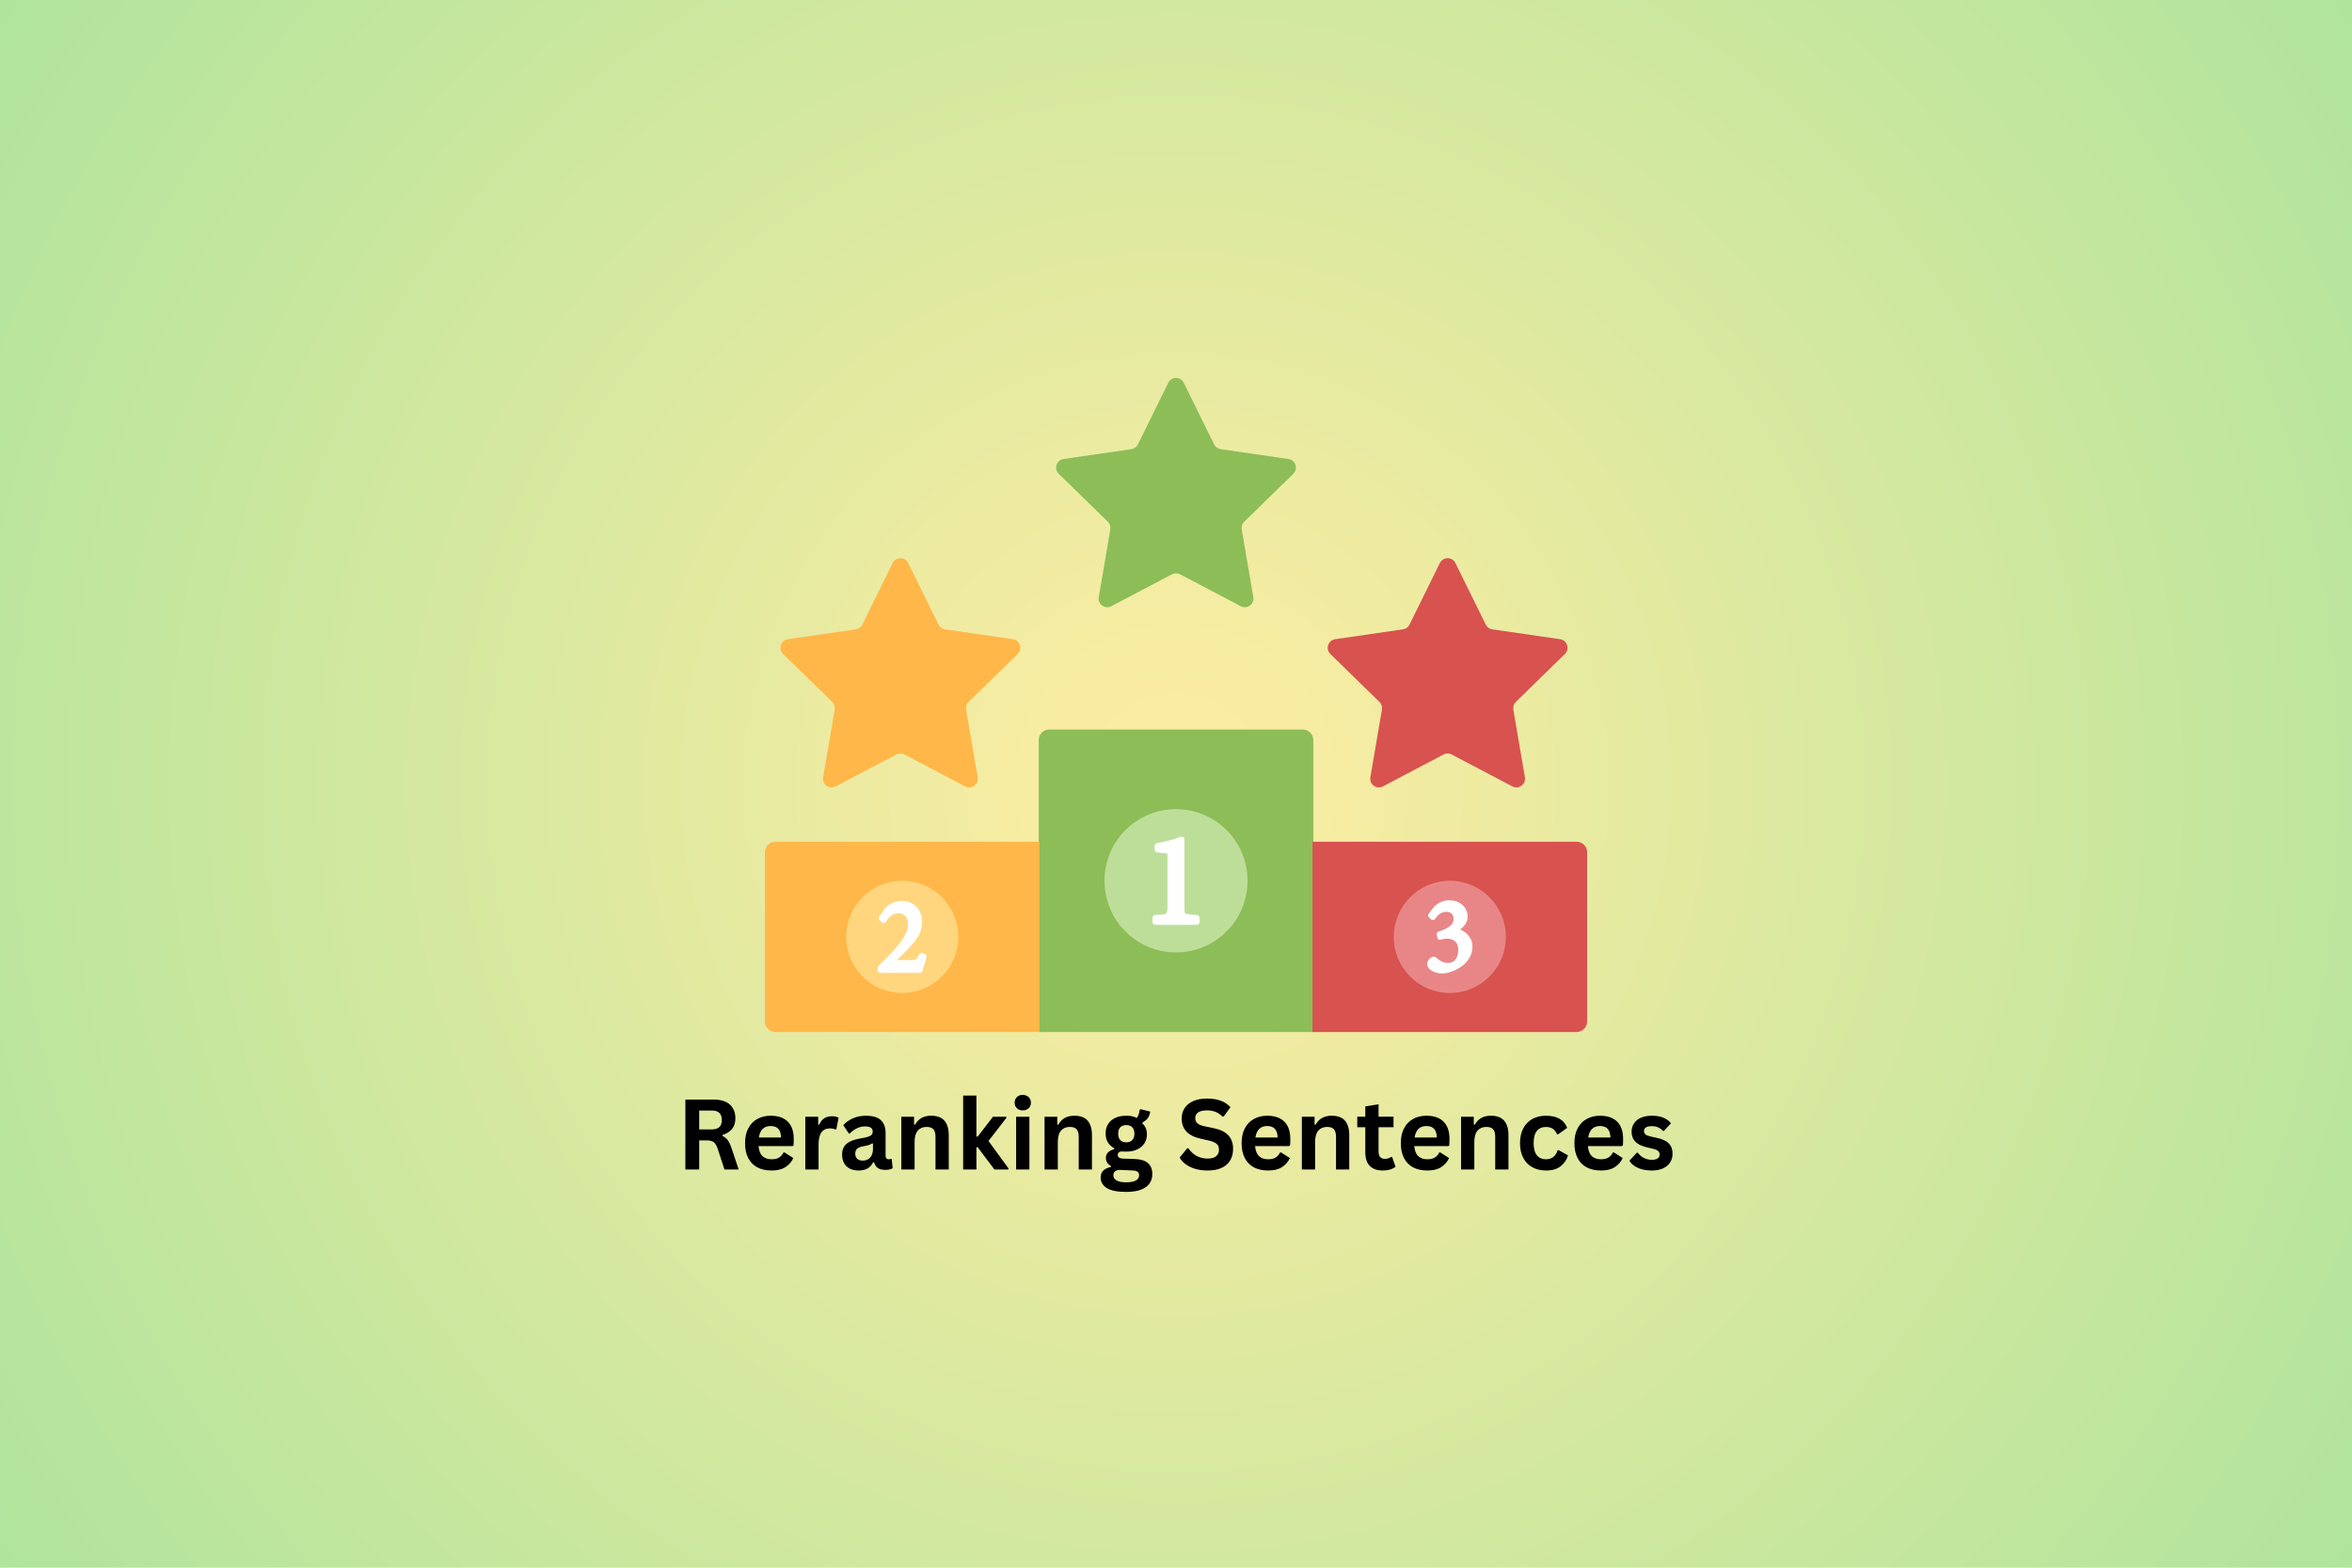 <svg version="1.0" preserveAspectRatio="xMidYMid meet" height="1280" viewBox="0 0 1440 960" zoomAndPan="magnify" width="1920" xmlns:xlink="http://www.w3.org/1999/xlink" xmlns="http://www.w3.org/2000/svg"><defs><g></g><radialGradient fy="480" fx="720" cy="480" id="0963bed62c" cx="720" r="865.332" gradientUnits="userSpaceOnUse" gradientTransform="matrix(1, 0, 0, 1, 0, 0)"><stop offset="0" stop-color="rgb(99.878%, 92.885%, 63.889%)" stop-opacity="1"></stop><stop offset="0.008" stop-color="rgb(99.576%, 92.851%, 63.861%)" stop-opacity="1"></stop><stop offset="0.02" stop-color="rgb(99.213%, 92.81%, 63.831%)" stop-opacity="1"></stop><stop offset="0.031" stop-color="rgb(98.849%, 92.769%, 63.799%)" stop-opacity="1"></stop><stop offset="0.043" stop-color="rgb(98.485%, 92.728%, 63.766%)" stop-opacity="1"></stop><stop offset="0.055" stop-color="rgb(98.122%, 92.686%, 63.736%)" stop-opacity="1"></stop><stop offset="0.066" stop-color="rgb(97.758%, 92.645%, 63.704%)" stop-opacity="1"></stop><stop offset="0.078" stop-color="rgb(97.395%, 92.604%, 63.672%)" stop-opacity="1"></stop><stop offset="0.09" stop-color="rgb(97.032%, 92.563%, 63.64%)" stop-opacity="1"></stop><stop offset="0.102" stop-color="rgb(96.669%, 92.523%, 63.609%)" stop-opacity="1"></stop><stop offset="0.113" stop-color="rgb(96.306%, 92.482%, 63.577%)" stop-opacity="1"></stop><stop offset="0.125" stop-color="rgb(95.943%, 92.441%, 63.545%)" stop-opacity="1"></stop><stop offset="0.137" stop-color="rgb(95.58%, 92.4%, 63.513%)" stop-opacity="1"></stop><stop offset="0.148" stop-color="rgb(95.216%, 92.358%, 63.483%)" stop-opacity="1"></stop><stop offset="0.16" stop-color="rgb(94.853%, 92.317%, 63.451%)" stop-opacity="1"></stop><stop offset="0.172" stop-color="rgb(94.49%, 92.276%, 63.419%)" stop-opacity="1"></stop><stop offset="0.184" stop-color="rgb(94.127%, 92.235%, 63.387%)" stop-opacity="1"></stop><stop offset="0.195" stop-color="rgb(93.762%, 92.195%, 63.356%)" stop-opacity="1"></stop><stop offset="0.207" stop-color="rgb(93.399%, 92.154%, 63.324%)" stop-opacity="1"></stop><stop offset="0.219" stop-color="rgb(93.036%, 92.113%, 63.292%)" stop-opacity="1"></stop><stop offset="0.23" stop-color="rgb(92.673%, 92.072%, 63.26%)" stop-opacity="1"></stop><stop offset="0.242" stop-color="rgb(92.31%, 92.03%, 63.229%)" stop-opacity="1"></stop><stop offset="0.254" stop-color="rgb(92.006%, 91.997%, 63.203%)" stop-opacity="1"></stop><stop offset="0.262" stop-color="rgb(91.765%, 91.969%, 63.182%)" stop-opacity="1"></stop><stop offset="0.27" stop-color="rgb(91.522%, 91.942%, 63.161%)" stop-opacity="1"></stop><stop offset="0.277" stop-color="rgb(91.28%, 91.914%, 63.139%)" stop-opacity="1"></stop><stop offset="0.285" stop-color="rgb(91.039%, 91.887%, 63.118%)" stop-opacity="1"></stop><stop offset="0.293" stop-color="rgb(90.796%, 91.859%, 63.098%)" stop-opacity="1"></stop><stop offset="0.301" stop-color="rgb(90.553%, 91.833%, 63.077%)" stop-opacity="1"></stop><stop offset="0.309" stop-color="rgb(90.311%, 91.806%, 63.055%)" stop-opacity="1"></stop><stop offset="0.316" stop-color="rgb(90.07%, 91.779%, 63.034%)" stop-opacity="1"></stop><stop offset="0.324" stop-color="rgb(89.827%, 91.751%, 63.013%)" stop-opacity="1"></stop><stop offset="0.332" stop-color="rgb(89.584%, 91.724%, 62.991%)" stop-opacity="1"></stop><stop offset="0.34" stop-color="rgb(89.342%, 91.696%, 62.971%)" stop-opacity="1"></stop><stop offset="0.348" stop-color="rgb(89.101%, 91.669%, 62.95%)" stop-opacity="1"></stop><stop offset="0.355" stop-color="rgb(88.858%, 91.641%, 62.929%)" stop-opacity="1"></stop><stop offset="0.363" stop-color="rgb(88.615%, 91.614%, 62.907%)" stop-opacity="1"></stop><stop offset="0.371" stop-color="rgb(88.374%, 91.586%, 62.886%)" stop-opacity="1"></stop><stop offset="0.379" stop-color="rgb(88.132%, 91.559%, 62.866%)" stop-opacity="1"></stop><stop offset="0.387" stop-color="rgb(87.889%, 91.531%, 62.845%)" stop-opacity="1"></stop><stop offset="0.395" stop-color="rgb(87.646%, 91.504%, 62.823%)" stop-opacity="1"></stop><stop offset="0.402" stop-color="rgb(87.405%, 91.478%, 62.802%)" stop-opacity="1"></stop><stop offset="0.41" stop-color="rgb(87.163%, 91.451%, 62.781%)" stop-opacity="1"></stop><stop offset="0.418" stop-color="rgb(86.92%, 91.423%, 62.759%)" stop-opacity="1"></stop><stop offset="0.426" stop-color="rgb(86.679%, 91.396%, 62.74%)" stop-opacity="1"></stop><stop offset="0.434" stop-color="rgb(86.436%, 91.368%, 62.718%)" stop-opacity="1"></stop><stop offset="0.441" stop-color="rgb(86.194%, 91.341%, 62.697%)" stop-opacity="1"></stop><stop offset="0.449" stop-color="rgb(85.951%, 91.313%, 62.675%)" stop-opacity="1"></stop><stop offset="0.457" stop-color="rgb(85.71%, 91.286%, 62.654%)" stop-opacity="1"></stop><stop offset="0.465" stop-color="rgb(85.468%, 91.258%, 62.633%)" stop-opacity="1"></stop><stop offset="0.473" stop-color="rgb(85.225%, 91.231%, 62.613%)" stop-opacity="1"></stop><stop offset="0.48" stop-color="rgb(84.984%, 91.203%, 62.592%)" stop-opacity="1"></stop><stop offset="0.488" stop-color="rgb(84.741%, 91.176%, 62.57%)" stop-opacity="1"></stop><stop offset="0.496" stop-color="rgb(84.499%, 91.15%, 62.549%)" stop-opacity="1"></stop><stop offset="0.504" stop-color="rgb(84.196%, 91.115%, 62.523%)" stop-opacity="1"></stop><stop offset="0.516" stop-color="rgb(83.833%, 91.074%, 62.491%)" stop-opacity="1"></stop><stop offset="0.527" stop-color="rgb(83.47%, 91.032%, 62.459%)" stop-opacity="1"></stop><stop offset="0.539" stop-color="rgb(83.107%, 90.991%, 62.427%)" stop-opacity="1"></stop><stop offset="0.551" stop-color="rgb(82.744%, 90.95%, 62.396%)" stop-opacity="1"></stop><stop offset="0.562" stop-color="rgb(82.381%, 90.909%, 62.364%)" stop-opacity="1"></stop><stop offset="0.574" stop-color="rgb(82.018%, 90.868%, 62.332%)" stop-opacity="1"></stop><stop offset="0.586" stop-color="rgb(81.653%, 90.828%, 62.3%)" stop-opacity="1"></stop><stop offset="0.598" stop-color="rgb(81.29%, 90.787%, 62.27%)" stop-opacity="1"></stop><stop offset="0.609" stop-color="rgb(80.927%, 90.746%, 62.238%)" stop-opacity="1"></stop><stop offset="0.621" stop-color="rgb(80.563%, 90.704%, 62.206%)" stop-opacity="1"></stop><stop offset="0.633" stop-color="rgb(80.26%, 90.671%, 62.18%)" stop-opacity="1"></stop><stop offset="0.641" stop-color="rgb(80.019%, 90.643%, 62.158%)" stop-opacity="1"></stop><stop offset="0.648" stop-color="rgb(79.776%, 90.616%, 62.138%)" stop-opacity="1"></stop><stop offset="0.656" stop-color="rgb(79.533%, 90.588%, 62.117%)" stop-opacity="1"></stop><stop offset="0.664" stop-color="rgb(79.292%, 90.561%, 62.096%)" stop-opacity="1"></stop><stop offset="0.672" stop-color="rgb(79.05%, 90.533%, 62.074%)" stop-opacity="1"></stop><stop offset="0.68" stop-color="rgb(78.807%, 90.506%, 62.053%)" stop-opacity="1"></stop><stop offset="0.688" stop-color="rgb(78.564%, 90.479%, 62.032%)" stop-opacity="1"></stop><stop offset="0.695" stop-color="rgb(78.323%, 90.453%, 62.012%)" stop-opacity="1"></stop><stop offset="0.703" stop-color="rgb(78.081%, 90.425%, 61.99%)" stop-opacity="1"></stop><stop offset="0.711" stop-color="rgb(77.838%, 90.398%, 61.969%)" stop-opacity="1"></stop><stop offset="0.719" stop-color="rgb(77.597%, 90.37%, 61.948%)" stop-opacity="1"></stop><stop offset="0.727" stop-color="rgb(77.354%, 90.343%, 61.926%)" stop-opacity="1"></stop><stop offset="0.734" stop-color="rgb(77.112%, 90.315%, 61.906%)" stop-opacity="1"></stop><stop offset="0.742" stop-color="rgb(76.869%, 90.288%, 61.885%)" stop-opacity="1"></stop><stop offset="0.75" stop-color="rgb(76.628%, 90.26%, 61.864%)" stop-opacity="1"></stop><stop offset="0.758" stop-color="rgb(76.326%, 90.225%, 61.836%)" stop-opacity="1"></stop><stop offset="0.77" stop-color="rgb(75.963%, 90.184%, 61.806%)" stop-opacity="1"></stop><stop offset="0.781" stop-color="rgb(75.598%, 90.144%, 61.774%)" stop-opacity="1"></stop><stop offset="0.793" stop-color="rgb(75.235%, 90.103%, 61.742%)" stop-opacity="1"></stop><stop offset="0.805" stop-color="rgb(74.872%, 90.062%, 61.71%)" stop-opacity="1"></stop><stop offset="0.816" stop-color="rgb(74.57%, 90.028%, 61.684%)" stop-opacity="1"></stop><stop offset="0.824" stop-color="rgb(74.327%, 90.001%, 61.664%)" stop-opacity="1"></stop><stop offset="0.832" stop-color="rgb(74.084%, 89.973%, 61.642%)" stop-opacity="1"></stop><stop offset="0.84" stop-color="rgb(73.842%, 89.946%, 61.621%)" stop-opacity="1"></stop><stop offset="0.848" stop-color="rgb(73.601%, 89.919%, 61.6%)" stop-opacity="1"></stop><stop offset="0.855" stop-color="rgb(73.358%, 89.891%, 61.578%)" stop-opacity="1"></stop><stop offset="0.863" stop-color="rgb(73.116%, 89.864%, 61.557%)" stop-opacity="1"></stop><stop offset="0.871" stop-color="rgb(72.874%, 89.836%, 61.537%)" stop-opacity="1"></stop><stop offset="0.879" stop-color="rgb(72.571%, 89.803%, 61.51%)" stop-opacity="1"></stop><stop offset="0.891" stop-color="rgb(72.208%, 89.761%, 61.478%)" stop-opacity="1"></stop><stop offset="0.902" stop-color="rgb(71.844%, 89.72%, 61.447%)" stop-opacity="1"></stop><stop offset="0.914" stop-color="rgb(71.542%, 89.687%, 61.421%)" stop-opacity="1"></stop><stop offset="0.922" stop-color="rgb(71.3%, 89.659%, 61.4%)" stop-opacity="1"></stop><stop offset="0.93" stop-color="rgb(71.057%, 89.632%, 61.378%)" stop-opacity="1"></stop><stop offset="0.938" stop-color="rgb(70.815%, 89.604%, 61.357%)" stop-opacity="1"></stop><stop offset="0.945" stop-color="rgb(70.512%, 89.569%, 61.331%)" stop-opacity="1"></stop><stop offset="0.957" stop-color="rgb(70.21%, 89.536%, 61.305%)" stop-opacity="1"></stop><stop offset="0.965" stop-color="rgb(69.968%, 89.508%, 61.284%)" stop-opacity="1"></stop><stop offset="0.973" stop-color="rgb(69.666%, 89.474%, 61.256%)" stop-opacity="1"></stop><stop offset="0.984" stop-color="rgb(69.362%, 89.441%, 61.23%)" stop-opacity="1"></stop><stop offset="0.992" stop-color="rgb(69.119%, 89.413%, 61.209%)" stop-opacity="1"></stop><stop offset="1" stop-color="rgb(68.999%, 89.4%, 61.2%)" stop-opacity="1"></stop></radialGradient><clipPath id="455397d402"><path clip-rule="nonzero" d="M 803 515 L 971.441 515 L 971.441 632 L 803 632 Z M 803 515"></path></clipPath><clipPath id="2567701670"><path clip-rule="nonzero" d="M 468.191 515 L 637 515 L 637 632 L 468.191 632 Z M 468.191 515"></path></clipPath></defs><rect fill-opacity="1" height="1152" y="-96" fill="#ffffff" width="1728" x="-144"></rect><rect height="1152" y="-96" width="1728" fill="url(#0963bed62c)" x="-144"></rect><path fill-rule="nonzero" fill-opacity="1" d="M 804.078 453.176 L 804.078 631.973 L 635.949 631.973 L 635.949 453.176 C 635.949 449.621 638.828 446.738 642.375 446.738 L 797.652 446.738 C 801.199 446.738 804.078 449.621 804.078 453.176 Z M 804.078 453.176" fill="#8dbd57"></path><g clip-path="url(#455397d402)"><path fill-rule="nonzero" fill-opacity="1" d="M 971.711 521.895 L 971.711 625.535 C 971.711 629.09 968.832 631.973 965.285 631.973 L 803.582 631.973 L 803.582 515.457 L 965.285 515.457 C 968.832 515.457 971.711 518.34 971.711 521.895 Z M 971.711 521.895" fill="#d8524f"></path></g><g clip-path="url(#2567701670)"><path fill-rule="nonzero" fill-opacity="1" d="M 636.445 515.457 L 636.445 631.973 L 474.742 631.973 C 471.191 631.973 468.316 629.09 468.316 625.535 L 468.316 521.895 C 468.316 518.34 471.191 515.457 474.742 515.457 Z M 636.445 515.457" fill="#ffb749"></path></g><path fill-rule="nonzero" fill-opacity="1" d="M 763.809 539.336 C 763.809 563.578 744.199 583.223 719.996 583.223 C 695.789 583.223 676.219 563.578 676.219 539.336 C 676.219 515.129 695.789 495.488 719.996 495.488 C 744.199 495.488 763.809 515.129 763.809 539.336 Z M 763.809 539.336" fill="#bdde99"></path><path fill-rule="nonzero" fill-opacity="1" d="M 586.688 573.699 C 586.688 592.691 571.324 608.078 552.363 608.078 C 533.402 608.078 518.07 592.691 518.07 573.699 C 518.07 554.738 533.402 539.348 552.363 539.348 C 571.324 539.348 586.688 554.738 586.688 573.699 Z M 586.688 573.699" fill="#ffd67e"></path><path fill-rule="nonzero" fill-opacity="1" d="M 921.957 573.699 C 921.957 592.691 906.594 608.078 887.633 608.078 C 868.672 608.078 853.34 592.691 853.34 573.699 C 853.34 554.738 868.672 539.348 887.633 539.348 C 906.594 539.348 921.957 554.738 921.957 573.699 Z M 921.957 573.699" fill="#e88687"></path><path fill-rule="nonzero" fill-opacity="1" d="M 734.465 562.234 L 734.465 564.453 C 734.465 565.504 733.605 566.367 732.555 566.367 L 707.469 566.367 C 706.422 566.367 705.562 565.504 705.562 564.453 L 705.562 562.234 C 705.562 561.223 706.344 560.398 707.355 560.324 C 714.781 559.863 714.781 559.863 714.781 555.352 L 714.781 525.004 C 714.781 523.281 714.648 522.785 714.59 522.652 C 714.402 522.574 713.219 522.48 712.492 522.422 L 708.617 522 C 707.641 521.906 706.898 521.082 706.898 520.109 L 706.898 518.137 C 706.898 517.199 707.566 516.418 708.48 516.246 C 714.266 515.27 718.984 514.008 722.477 512.496 C 723.066 512.25 723.754 512.305 724.289 512.648 C 724.824 513.012 725.148 513.605 725.148 514.258 L 725.148 555.352 C 725.148 557.703 725.246 558.945 725.703 559.309 C 726.582 559.941 729.672 560.133 732.672 560.324 C 733.684 560.398 734.465 561.223 734.465 562.234 Z M 734.465 562.234" fill="#ffffff"></path><path fill-rule="nonzero" fill-opacity="1" d="M 901.5 579.609 C 901.5 591.215 888.277 596.129 883.016 596.129 C 879.59 596.129 876.426 594.711 875.18 593.383 C 874.199 592.324 873.797 591.402 873.797 590.188 C 873.887 588.578 874.934 587.254 875.867 586.504 C 877.051 585.617 878.453 585.664 879.543 586.629 C 881.113 588.051 883.34 589.672 886.488 589.672 C 890.457 589.672 892.84 586.613 892.84 581.48 C 892.777 575.273 887.516 574.789 885.91 574.789 C 884.664 574.789 883.047 575.117 882.062 575.43 C 881.66 575.57 881.207 575.523 880.832 575.305 C 880.445 575.086 880.18 574.727 880.086 574.309 L 879.637 572.371 C 879.449 571.578 879.898 570.781 880.664 570.531 C 887.078 568.441 889.945 566.055 889.945 562.797 C 889.945 559.926 888.309 558.352 885.336 558.352 C 882.062 558.352 879.695 561.109 878.574 562.766 C 878.312 563.152 877.906 563.387 877.453 563.434 C 877.004 563.48 876.535 563.34 876.207 563.016 L 874.855 561.719 C 874.277 561.188 874.215 560.301 874.684 559.66 L 877.703 555.605 C 880.195 552.828 883.652 551.301 887.266 551.301 C 893.805 551.301 898.539 555.559 898.539 561.438 C 898.539 563.543 897.762 565.445 896.156 567.258 C 895.551 567.879 894.801 568.504 893.914 569.16 C 898.617 571.172 901.5 575.023 901.5 579.609 Z M 901.5 579.609" fill="#ffffff"></path><path fill-rule="nonzero" fill-opacity="1" d="M 567.301 586.043 C 566.941 587.293 566.535 588.602 566.133 589.898 C 565.617 591.598 565.102 593.234 564.746 594.594 C 564.559 595.277 563.934 595.746 563.234 595.746 L 538.957 595.746 C 538.102 595.746 537.398 595.047 537.398 594.188 L 537.398 592.645 C 537.398 592.223 537.57 591.816 537.867 591.535 L 538.055 591.348 C 541.605 587.855 545.277 584.234 548.332 580.664 C 551.992 576.375 555.883 571.352 555.883 566.141 C 555.883 563.566 555.105 559.246 549.902 559.246 C 546.293 559.246 543.957 562.086 542.32 564.551 C 542.07 564.941 541.668 565.191 541.215 565.238 C 540.762 565.297 540.312 565.145 539.969 564.848 L 538.488 563.488 C 537.914 562.961 537.82 562.086 538.273 561.445 L 541.93 556.219 C 541.961 556.172 542.008 556.125 542.039 556.078 C 544.5 553.289 548.145 551.68 552.039 551.68 C 559.387 551.68 564.527 556.906 564.527 564.395 C 564.527 570.336 562.363 574.547 555.961 581.086 C 553.906 583.254 551.211 585.902 549.141 587.918 L 557.566 587.918 C 560.461 587.918 560.898 587.918 562.828 584.344 C 563.188 583.688 563.965 583.379 564.684 583.613 L 566.285 584.125 C 567.082 584.375 567.531 585.234 567.301 586.043 Z M 567.301 586.043" fill="#ffffff"></path><path fill-rule="nonzero" fill-opacity="1" d="M 556.023 344.785 L 574.594 382.473 C 575.371 384.043 576.855 385.137 578.59 385.383 L 620.125 391.43 C 624.473 392.062 626.215 397.422 623.062 400.496 L 593.012 429.836 C 591.762 431.059 591.191 432.812 591.488 434.539 L 598.578 475.977 C 599.32 480.312 594.77 483.625 590.883 481.57 L 553.738 462.016 C 552.188 461.195 550.34 461.195 548.793 462.016 L 511.648 481.57 C 507.762 483.625 503.211 480.312 503.949 475.977 L 511.043 434.539 C 511.34 432.812 510.77 431.059 509.52 429.836 L 479.465 400.496 C 476.316 397.422 478.059 392.062 482.402 391.43 L 523.938 385.383 C 525.672 385.137 527.16 384.043 527.934 382.473 L 546.504 344.785 C 548.449 340.828 554.078 340.828 556.023 344.785 Z M 556.023 344.785" fill="#ffb749"></path><path fill-rule="nonzero" fill-opacity="1" d="M 891.066 344.785 L 909.641 382.473 C 910.414 384.043 911.898 385.137 913.633 385.383 L 955.168 391.43 C 959.516 392.062 961.258 397.422 958.105 400.496 L 928.055 429.836 C 926.805 431.059 926.234 432.812 926.531 434.539 L 933.625 475.977 C 934.363 480.312 929.812 483.625 925.926 481.57 L 888.781 462.016 C 887.23 461.195 885.383 461.195 883.836 462.016 L 846.691 481.57 C 842.805 483.625 838.254 480.312 838.992 475.977 L 846.086 434.539 C 846.383 432.812 845.812 431.059 844.562 429.836 L 814.508 400.496 C 811.359 397.422 813.102 392.062 817.445 391.43 L 858.98 385.383 C 860.715 385.137 862.203 384.043 862.977 382.473 L 881.547 344.785 C 883.492 340.828 889.125 340.828 891.066 344.785 Z M 891.066 344.785" fill="#d8524f"></path><path fill-rule="nonzero" fill-opacity="1" d="M 724.773 234.441 L 743.344 272.133 C 744.121 273.703 745.605 274.793 747.34 275.039 L 788.875 281.086 C 793.223 281.719 794.961 287.078 791.812 290.156 L 761.758 319.492 C 760.508 320.719 759.938 322.469 760.238 324.195 L 767.328 365.633 C 768.066 369.969 763.52 373.281 759.629 371.23 L 722.488 351.676 C 720.938 350.855 719.09 350.855 717.539 351.676 L 680.395 371.23 C 676.508 373.281 671.961 369.969 672.699 365.633 L 679.789 324.195 C 680.086 322.469 679.52 320.719 678.27 319.492 L 648.215 290.156 C 645.066 287.078 646.805 281.719 651.152 281.086 L 692.688 275.039 C 694.422 274.793 695.906 273.703 696.684 272.133 L 715.254 234.441 C 717.199 230.484 722.828 230.484 724.773 234.441 Z M 724.773 234.441" fill="#8dbd57"></path><g fill-opacity="1" fill="#000000"><g transform="translate(414.053, 716.171)"><g><path d="M 5.562 0 L 5.562 -42.828 L 22.766 -42.828 C 27.203 -42.828 30.547 -41.805 32.797 -39.766 C 35.055 -37.723 36.188 -34.906 36.188 -31.312 C 36.188 -28.719 35.523 -26.586 34.203 -24.922 C 32.891 -23.266 30.922 -22 28.297 -21.125 L 28.297 -20.516 C 29.648 -19.922 30.738 -19.047 31.562 -17.891 C 32.395 -16.742 33.18 -15.039 33.922 -12.781 L 38.203 0 L 29.5 0 L 25.312 -12.797 C 24.883 -14.086 24.398 -15.086 23.859 -15.797 C 23.328 -16.516 22.645 -17.035 21.812 -17.359 C 20.977 -17.68 19.898 -17.844 18.578 -17.844 L 14.031 -17.844 L 14.031 0 Z M 21.734 -24.547 C 25.836 -24.547 27.891 -26.461 27.891 -30.297 C 27.891 -34.18 25.836 -36.125 21.734 -36.125 L 14.031 -36.125 L 14.031 -24.547 Z M 21.734 -24.547"></path></g></g></g><g fill-opacity="1" fill="#000000"><g transform="translate(453.252, 716.171)"><g><path d="M 31.938 -14.328 L 11.156 -14.328 C 11.395 -11.516 12.195 -9.469 13.562 -8.188 C 14.926 -6.906 16.789 -6.266 19.156 -6.266 C 21.008 -6.266 22.516 -6.609 23.672 -7.297 C 24.828 -7.992 25.754 -9.047 26.453 -10.453 L 27.078 -10.453 L 32.469 -7 C 31.406 -4.738 29.812 -2.906 27.688 -1.5 C 25.562 -0.094 22.719 0.609 19.156 0.609 C 15.82 0.609 12.938 -0.02 10.5 -1.281 C 8.07 -2.551 6.195 -4.441 4.875 -6.953 C 3.562 -9.461 2.906 -12.523 2.906 -16.141 C 2.906 -19.816 3.598 -22.91 4.984 -25.422 C 6.367 -27.941 8.242 -29.82 10.609 -31.062 C 12.973 -32.312 15.629 -32.938 18.578 -32.938 C 23.148 -32.938 26.648 -31.723 29.078 -29.297 C 31.504 -26.879 32.719 -23.328 32.719 -18.641 C 32.719 -16.93 32.66 -15.609 32.547 -14.672 Z M 24.969 -19.578 C 24.883 -22.035 24.312 -23.82 23.25 -24.938 C 22.188 -26.062 20.629 -26.625 18.578 -26.625 C 14.473 -26.625 12.062 -24.273 11.344 -19.578 Z M 24.969 -19.578"></path></g></g><g transform="translate(488.379, 716.171)"><g><path d="M 4.656 0 L 4.656 -32.312 L 12.547 -32.312 L 12.547 -27.516 L 13.156 -27.391 C 13.938 -29.191 14.961 -30.508 16.234 -31.344 C 17.504 -32.188 19.047 -32.609 20.859 -32.609 C 22.691 -32.609 24.086 -32.297 25.047 -31.672 L 23.672 -24.672 L 23.062 -24.547 C 22.531 -24.766 22.02 -24.922 21.531 -25.016 C 21.039 -25.117 20.445 -25.172 19.75 -25.172 C 17.477 -25.172 15.75 -24.375 14.562 -22.781 C 13.375 -21.188 12.781 -18.633 12.781 -15.125 L 12.781 0 Z M 4.656 0"></path></g></g></g><g fill-opacity="1" fill="#000000"><g transform="translate(513.105, 716.171)"><g><path d="M 12.594 0.609 C 10.531 0.609 8.734 0.227 7.203 -0.531 C 5.68 -1.289 4.508 -2.406 3.688 -3.875 C 2.875 -5.352 2.469 -7.129 2.469 -9.203 C 2.469 -11.117 2.875 -12.723 3.688 -14.016 C 4.508 -15.316 5.781 -16.379 7.5 -17.203 C 9.219 -18.035 11.461 -18.676 14.234 -19.125 C 16.172 -19.438 17.641 -19.781 18.641 -20.156 C 19.648 -20.531 20.332 -20.953 20.688 -21.422 C 21.039 -21.891 21.219 -22.484 21.219 -23.203 C 21.219 -24.234 20.852 -25.02 20.125 -25.562 C 19.406 -26.113 18.207 -26.391 16.531 -26.391 C 14.727 -26.391 13.016 -25.988 11.391 -25.188 C 9.773 -24.395 8.367 -23.344 7.172 -22.031 L 6.594 -22.031 L 3.188 -27.156 C 4.832 -28.977 6.836 -30.395 9.203 -31.406 C 11.566 -32.426 14.145 -32.938 16.938 -32.938 C 21.207 -32.938 24.301 -32.023 26.219 -30.203 C 28.133 -28.391 29.094 -25.812 29.094 -22.469 L 29.094 -8.438 C 29.094 -6.988 29.727 -6.266 31 -6.266 C 31.488 -6.266 31.969 -6.352 32.438 -6.531 L 32.844 -6.422 L 33.422 -0.766 C 32.973 -0.473 32.348 -0.234 31.547 -0.047 C 30.754 0.141 29.879 0.234 28.922 0.234 C 26.984 0.234 25.473 -0.133 24.391 -0.875 C 23.305 -1.625 22.531 -2.785 22.062 -4.359 L 21.453 -4.422 C 19.867 -1.066 16.914 0.609 12.594 0.609 Z M 15.172 -5.453 C 17.047 -5.453 18.547 -6.082 19.672 -7.344 C 20.797 -8.602 21.359 -10.352 21.359 -12.594 L 21.359 -15.875 L 20.797 -16 C 20.305 -15.602 19.664 -15.273 18.875 -15.016 C 18.094 -14.754 16.957 -14.492 15.469 -14.234 C 13.707 -13.941 12.441 -13.438 11.672 -12.719 C 10.898 -12.008 10.516 -11.004 10.516 -9.703 C 10.516 -8.316 10.926 -7.258 11.75 -6.531 C 12.57 -5.812 13.711 -5.453 15.172 -5.453 Z M 15.172 -5.453"></path></g></g><g transform="translate(547.178, 716.171)"><g><path d="M 4.656 0 L 4.656 -32.312 L 12.453 -32.312 L 12.453 -27.562 L 13.062 -27.422 C 15.07 -31.098 18.336 -32.938 22.859 -32.938 C 26.586 -32.938 29.32 -31.922 31.062 -29.891 C 32.812 -27.859 33.688 -24.895 33.688 -21 L 33.688 0 L 25.578 0 L 25.578 -20.016 C 25.578 -22.16 25.145 -23.707 24.281 -24.656 C 23.426 -25.602 22.051 -26.078 20.156 -26.078 C 17.832 -26.078 16.02 -25.32 14.719 -23.812 C 13.426 -22.312 12.781 -19.953 12.781 -16.734 L 12.781 0 Z M 4.656 0"></path></g></g><g transform="translate(585.029, 716.171)"><g><path d="M 4.656 0 L 4.656 -45.297 L 12.781 -45.297 L 12.781 -20.156 L 13.562 -20.156 L 22.906 -32.312 L 31.141 -32.312 L 31.141 -31.641 L 20.156 -17.469 L 32.375 -0.734 L 32.375 0 L 23.812 0 L 13.562 -13.625 L 12.781 -13.625 L 12.781 0 Z M 4.656 0"></path></g></g><g transform="translate(617.461, 716.171)"><g><path d="M 8.703 -36.188 C 7.234 -36.188 6.039 -36.629 5.125 -37.516 C 4.207 -38.398 3.75 -39.547 3.75 -40.953 C 3.75 -42.336 4.207 -43.473 5.125 -44.359 C 6.039 -45.254 7.234 -45.703 8.703 -45.703 C 9.68 -45.703 10.551 -45.492 11.312 -45.078 C 12.07 -44.672 12.66 -44.109 13.078 -43.391 C 13.504 -42.68 13.719 -41.867 13.719 -40.953 C 13.719 -40.035 13.504 -39.211 13.078 -38.484 C 12.66 -37.766 12.07 -37.203 11.312 -36.797 C 10.551 -36.391 9.68 -36.188 8.703 -36.188 Z M 4.656 0 L 4.656 -32.312 L 12.781 -32.312 L 12.781 0 Z M 4.656 0"></path></g></g><g transform="translate(634.863, 716.171)"><g><path d="M 4.656 0 L 4.656 -32.312 L 12.453 -32.312 L 12.453 -27.562 L 13.062 -27.422 C 15.07 -31.098 18.336 -32.938 22.859 -32.938 C 26.586 -32.938 29.32 -31.922 31.062 -29.891 C 32.812 -27.859 33.688 -24.895 33.688 -21 L 33.688 0 L 25.578 0 L 25.578 -20.016 C 25.578 -22.16 25.145 -23.707 24.281 -24.656 C 23.426 -25.602 22.051 -26.078 20.156 -26.078 C 17.832 -26.078 16.02 -25.32 14.719 -23.812 C 13.426 -22.312 12.781 -19.953 12.781 -16.734 L 12.781 0 Z M 4.656 0"></path></g></g><g transform="translate(672.715, 716.171)"><g><path d="M 16.766 13.719 C 11.43 13.719 7.492 12.938 4.953 11.375 C 2.41 9.812 1.141 7.629 1.141 4.828 C 1.141 3.129 1.68 1.738 2.766 0.656 C 3.848 -0.426 5.406 -1.156 7.438 -1.531 L 7.438 -2.141 C 6.344 -2.805 5.555 -3.539 5.078 -4.344 C 4.598 -5.156 4.359 -6.098 4.359 -7.172 C 4.359 -9.773 6.051 -11.523 9.438 -12.422 L 9.438 -13.031 C 7.695 -14.031 6.383 -15.266 5.5 -16.734 C 4.625 -18.211 4.188 -20 4.188 -22.094 C 4.188 -24.238 4.68 -26.125 5.672 -27.75 C 6.66 -29.383 8.102 -30.656 10 -31.562 C 11.906 -32.477 14.188 -32.938 16.844 -32.938 C 19.539 -32.938 21.691 -32.469 23.297 -31.531 C 24.285 -32.969 24.859 -34.633 25.016 -36.531 L 25.641 -36.922 L 31.469 -35.484 C 31.289 -33.941 30.836 -32.645 30.109 -31.594 C 29.391 -30.551 28.27 -29.617 26.75 -28.797 L 26.75 -28.156 C 28.562 -26.551 29.469 -24.316 29.469 -21.453 C 29.469 -19.453 28.969 -17.66 27.969 -16.078 C 26.977 -14.504 25.531 -13.254 23.625 -12.328 C 21.719 -11.41 19.457 -10.953 16.844 -10.953 L 15.609 -10.984 C 14.828 -11.023 14.281 -11.047 13.969 -11.047 C 13.227 -11.047 12.648 -10.844 12.234 -10.438 C 11.816 -10.039 11.609 -9.531 11.609 -8.906 C 11.609 -8.219 11.879 -7.68 12.422 -7.297 C 12.973 -6.922 13.773 -6.719 14.828 -6.688 L 22.062 -6.422 C 29.207 -6.203 32.781 -3.125 32.781 2.812 C 32.781 4.906 32.25 6.766 31.188 8.391 C 30.125 10.023 28.398 11.32 26.016 12.281 C 23.629 13.238 20.547 13.719 16.766 13.719 Z M 16.844 -16.641 C 18.406 -16.641 19.625 -17.098 20.5 -18.016 C 21.383 -18.93 21.828 -20.238 21.828 -21.938 C 21.828 -23.645 21.383 -24.953 20.5 -25.859 C 19.625 -26.766 18.406 -27.219 16.844 -27.219 C 15.258 -27.219 14.035 -26.766 13.172 -25.859 C 12.316 -24.953 11.891 -23.645 11.891 -21.938 C 11.891 -20.219 12.316 -18.906 13.172 -18 C 14.035 -17.094 15.258 -16.641 16.844 -16.641 Z M 16.766 7.828 C 19.535 7.828 21.551 7.438 22.812 6.656 C 24.07 5.875 24.703 4.859 24.703 3.609 C 24.703 2.586 24.379 1.836 23.734 1.359 C 23.086 0.879 22.062 0.625 20.656 0.594 L 14.266 0.297 C 14.055 0.297 13.859 0.285 13.672 0.266 C 13.484 0.242 13.301 0.234 13.125 0.234 C 11.758 0.234 10.719 0.523 10 1.109 C 9.289 1.703 8.938 2.516 8.938 3.547 C 8.938 4.91 9.586 5.961 10.891 6.703 C 12.203 7.453 14.16 7.828 16.766 7.828 Z M 16.766 7.828"></path></g></g><g transform="translate(706.318, 716.171)"><g></g></g><g transform="translate(720.469, 716.171)"><g><path d="M 18.984 0.609 C 16.016 0.609 13.375 0.242 11.062 -0.484 C 8.75 -1.211 6.816 -2.172 5.266 -3.359 C 3.723 -4.555 2.547 -5.867 1.734 -7.297 L 6.391 -12.984 L 7.125 -12.984 C 8.406 -11.066 10.035 -9.539 12.016 -8.406 C 14.004 -7.27 16.328 -6.703 18.984 -6.703 C 21.254 -6.703 22.961 -7.18 24.109 -8.141 C 25.266 -9.098 25.844 -10.414 25.844 -12.094 C 25.844 -13.113 25.656 -13.961 25.281 -14.641 C 24.914 -15.328 24.301 -15.914 23.438 -16.406 C 22.582 -16.895 21.422 -17.316 19.953 -17.672 L 14.438 -18.922 C 10.594 -19.805 7.727 -21.27 5.844 -23.312 C 3.957 -25.352 3.016 -28.004 3.016 -31.266 C 3.016 -33.68 3.617 -35.805 4.828 -37.641 C 6.047 -39.484 7.812 -40.91 10.125 -41.922 C 12.438 -42.941 15.203 -43.453 18.422 -43.453 C 21.723 -43.453 24.551 -43.016 26.906 -42.141 C 29.258 -41.273 31.25 -39.941 32.875 -38.141 L 28.688 -32.406 L 27.953 -32.406 C 26.742 -33.676 25.359 -34.629 23.797 -35.266 C 22.234 -35.898 20.441 -36.219 18.422 -36.219 C 16.098 -36.219 14.332 -35.805 13.125 -34.984 C 11.914 -34.16 11.312 -33.023 11.312 -31.578 C 11.312 -30.234 11.734 -29.16 12.578 -28.359 C 13.43 -27.555 14.906 -26.93 17 -26.484 L 22.625 -25.312 C 26.781 -24.438 29.797 -22.945 31.672 -20.844 C 33.547 -18.75 34.484 -16.008 34.484 -12.625 C 34.484 -9.945 33.906 -7.617 32.75 -5.641 C 31.602 -3.66 29.863 -2.125 27.531 -1.031 C 25.207 0.062 22.359 0.609 18.984 0.609 Z M 18.984 0.609"></path></g></g><g transform="translate(757.266, 716.171)"><g><path d="M 31.938 -14.328 L 11.156 -14.328 C 11.395 -11.516 12.195 -9.469 13.562 -8.188 C 14.926 -6.906 16.789 -6.266 19.156 -6.266 C 21.008 -6.266 22.516 -6.609 23.672 -7.297 C 24.828 -7.992 25.754 -9.047 26.453 -10.453 L 27.078 -10.453 L 32.469 -7 C 31.406 -4.738 29.812 -2.906 27.688 -1.5 C 25.562 -0.094 22.719 0.609 19.156 0.609 C 15.82 0.609 12.938 -0.02 10.5 -1.281 C 8.07 -2.551 6.195 -4.441 4.875 -6.953 C 3.562 -9.461 2.906 -12.523 2.906 -16.141 C 2.906 -19.816 3.598 -22.91 4.984 -25.422 C 6.367 -27.941 8.242 -29.82 10.609 -31.062 C 12.973 -32.312 15.629 -32.938 18.578 -32.938 C 23.148 -32.938 26.648 -31.723 29.078 -29.297 C 31.504 -26.879 32.719 -23.328 32.719 -18.641 C 32.719 -16.93 32.66 -15.609 32.547 -14.672 Z M 24.969 -19.578 C 24.883 -22.035 24.312 -23.82 23.25 -24.938 C 22.188 -26.062 20.629 -26.625 18.578 -26.625 C 14.473 -26.625 12.062 -24.273 11.344 -19.578 Z M 24.969 -19.578"></path></g></g><g transform="translate(792.393, 716.171)"><g><path d="M 4.656 0 L 4.656 -32.312 L 12.453 -32.312 L 12.453 -27.562 L 13.062 -27.422 C 15.07 -31.098 18.336 -32.938 22.859 -32.938 C 26.586 -32.938 29.32 -31.922 31.062 -29.891 C 32.812 -27.859 33.688 -24.895 33.688 -21 L 33.688 0 L 25.578 0 L 25.578 -20.016 C 25.578 -22.16 25.145 -23.707 24.281 -24.656 C 23.426 -25.602 22.051 -26.078 20.156 -26.078 C 17.832 -26.078 16.02 -25.32 14.719 -23.812 C 13.426 -22.312 12.781 -19.953 12.781 -16.734 L 12.781 0 Z M 4.656 0"></path></g></g></g><g fill-opacity="1" fill="#000000"><g transform="translate(830.01, 716.171)"><g><path d="M 22.297 -7.703 L 24.406 -1.703 C 23.531 -0.973 22.426 -0.406 21.094 0 C 19.77 0.406 18.266 0.609 16.578 0.609 C 13.086 0.609 10.43 -0.336 8.609 -2.234 C 6.797 -4.141 5.891 -6.91 5.891 -10.547 L 5.891 -25.906 L 0.969 -25.906 L 0.969 -32.344 L 5.891 -32.344 L 5.891 -38.641 L 14 -39.969 L 14 -32.344 L 23.172 -32.344 L 23.172 -25.906 L 14 -25.906 L 14 -11.141 C 14 -9.535 14.332 -8.363 15 -7.625 C 15.664 -6.895 16.633 -6.531 17.906 -6.531 C 19.344 -6.531 20.602 -6.922 21.688 -7.703 Z M 22.297 -7.703"></path></g></g></g><g fill-opacity="1" fill="#000000"><g transform="translate(854.736, 716.171)"><g><path d="M 31.938 -14.328 L 11.156 -14.328 C 11.395 -11.516 12.195 -9.469 13.562 -8.188 C 14.926 -6.906 16.789 -6.266 19.156 -6.266 C 21.008 -6.266 22.516 -6.609 23.672 -7.297 C 24.828 -7.992 25.754 -9.047 26.453 -10.453 L 27.078 -10.453 L 32.469 -7 C 31.406 -4.738 29.812 -2.906 27.688 -1.5 C 25.562 -0.094 22.719 0.609 19.156 0.609 C 15.82 0.609 12.938 -0.02 10.5 -1.281 C 8.07 -2.551 6.195 -4.441 4.875 -6.953 C 3.562 -9.461 2.906 -12.523 2.906 -16.141 C 2.906 -19.816 3.598 -22.91 4.984 -25.422 C 6.367 -27.941 8.242 -29.82 10.609 -31.062 C 12.973 -32.312 15.629 -32.938 18.578 -32.938 C 23.148 -32.938 26.648 -31.723 29.078 -29.297 C 31.504 -26.879 32.719 -23.328 32.719 -18.641 C 32.719 -16.93 32.66 -15.609 32.547 -14.672 Z M 24.969 -19.578 C 24.883 -22.035 24.312 -23.82 23.25 -24.938 C 22.188 -26.062 20.629 -26.625 18.578 -26.625 C 14.473 -26.625 12.062 -24.273 11.344 -19.578 Z M 24.969 -19.578"></path></g></g><g transform="translate(889.863, 716.171)"><g><path d="M 4.656 0 L 4.656 -32.312 L 12.453 -32.312 L 12.453 -27.562 L 13.062 -27.422 C 15.07 -31.098 18.336 -32.938 22.859 -32.938 C 26.586 -32.938 29.32 -31.922 31.062 -29.891 C 32.812 -27.859 33.688 -24.895 33.688 -21 L 33.688 0 L 25.578 0 L 25.578 -20.016 C 25.578 -22.16 25.145 -23.707 24.281 -24.656 C 23.426 -25.602 22.051 -26.078 20.156 -26.078 C 17.832 -26.078 16.02 -25.32 14.719 -23.812 C 13.426 -22.312 12.781 -19.953 12.781 -16.734 L 12.781 0 Z M 4.656 0"></path></g></g><g transform="translate(927.715, 716.171)"><g><path d="M 18.844 0.609 C 15.719 0.609 12.953 -0.035 10.547 -1.328 C 8.141 -2.629 6.266 -4.539 4.922 -7.062 C 3.578 -9.582 2.906 -12.609 2.906 -16.141 C 2.906 -19.691 3.578 -22.727 4.922 -25.25 C 6.266 -27.77 8.129 -29.68 10.516 -30.984 C 12.898 -32.285 15.625 -32.938 18.688 -32.938 C 25.508 -32.938 29.875 -30.461 31.781 -25.516 L 26.219 -21.531 L 25.609 -21.531 C 24.941 -23.051 24.078 -24.18 23.016 -24.922 C 21.953 -25.672 20.508 -26.047 18.688 -26.047 C 16.344 -26.047 14.516 -25.234 13.203 -23.609 C 11.898 -21.992 11.25 -19.504 11.25 -16.141 C 11.25 -12.816 11.91 -10.336 13.234 -8.703 C 14.566 -7.078 16.438 -6.266 18.844 -6.266 C 20.594 -6.266 22.078 -6.738 23.297 -7.688 C 24.523 -8.633 25.398 -10 25.922 -11.781 L 26.547 -11.844 L 32.312 -8.672 C 31.488 -5.941 29.969 -3.711 27.75 -1.984 C 25.539 -0.254 22.57 0.609 18.844 0.609 Z M 18.844 0.609"></path></g></g><g transform="translate(961.025, 716.171)"><g><path d="M 31.938 -14.328 L 11.156 -14.328 C 11.395 -11.516 12.195 -9.469 13.562 -8.188 C 14.926 -6.906 16.789 -6.266 19.156 -6.266 C 21.008 -6.266 22.516 -6.609 23.672 -7.297 C 24.828 -7.992 25.754 -9.047 26.453 -10.453 L 27.078 -10.453 L 32.469 -7 C 31.406 -4.738 29.812 -2.906 27.688 -1.5 C 25.562 -0.094 22.719 0.609 19.156 0.609 C 15.82 0.609 12.938 -0.02 10.5 -1.281 C 8.07 -2.551 6.195 -4.441 4.875 -6.953 C 3.562 -9.461 2.906 -12.523 2.906 -16.141 C 2.906 -19.816 3.598 -22.91 4.984 -25.422 C 6.367 -27.941 8.242 -29.82 10.609 -31.062 C 12.973 -32.312 15.629 -32.938 18.578 -32.938 C 23.148 -32.938 26.648 -31.723 29.078 -29.297 C 31.504 -26.879 32.719 -23.328 32.719 -18.641 C 32.719 -16.93 32.66 -15.609 32.547 -14.672 Z M 24.969 -19.578 C 24.883 -22.035 24.312 -23.82 23.25 -24.938 C 22.188 -26.062 20.629 -26.625 18.578 -26.625 C 14.473 -26.625 12.062 -24.273 11.344 -19.578 Z M 24.969 -19.578"></path></g></g><g transform="translate(996.152, 716.171)"><g><path d="M 15.125 0.609 C 12.914 0.609 10.891 0.352 9.047 -0.156 C 7.211 -0.676 5.645 -1.391 4.344 -2.297 C 3.051 -3.203 2.094 -4.242 1.469 -5.422 L 5.984 -10.281 L 6.594 -10.281 C 7.664 -8.832 8.93 -7.75 10.391 -7.031 C 11.859 -6.312 13.453 -5.953 15.172 -5.953 C 16.754 -5.953 17.945 -6.234 18.75 -6.797 C 19.551 -7.359 19.953 -8.172 19.953 -9.234 C 19.953 -10.047 19.66 -10.727 19.078 -11.281 C 18.504 -11.844 17.578 -12.281 16.297 -12.594 L 12.016 -13.625 C 8.805 -14.383 6.461 -15.551 4.984 -17.125 C 3.516 -18.695 2.781 -20.691 2.781 -23.109 C 2.781 -25.129 3.289 -26.879 4.312 -28.359 C 5.344 -29.848 6.789 -30.984 8.656 -31.766 C 10.52 -32.547 12.691 -32.938 15.172 -32.938 C 18.086 -32.938 20.5 -32.516 22.406 -31.672 C 24.32 -30.828 25.816 -29.703 26.891 -28.297 L 22.562 -23.609 L 21.969 -23.609 C 21.07 -24.629 20.062 -25.375 18.938 -25.844 C 17.812 -26.312 16.555 -26.547 15.172 -26.547 C 11.973 -26.547 10.375 -25.551 10.375 -23.562 C 10.375 -22.719 10.672 -22.031 11.266 -21.5 C 11.859 -20.977 12.91 -20.551 14.422 -20.219 L 18.406 -19.344 C 21.688 -18.633 24.082 -17.504 25.594 -15.953 C 27.102 -14.398 27.859 -12.316 27.859 -9.703 C 27.859 -7.648 27.348 -5.844 26.328 -4.281 C 25.316 -2.719 23.852 -1.508 21.938 -0.656 C 20.031 0.188 17.758 0.609 15.125 0.609 Z M 15.125 0.609"></path></g></g></g></svg>